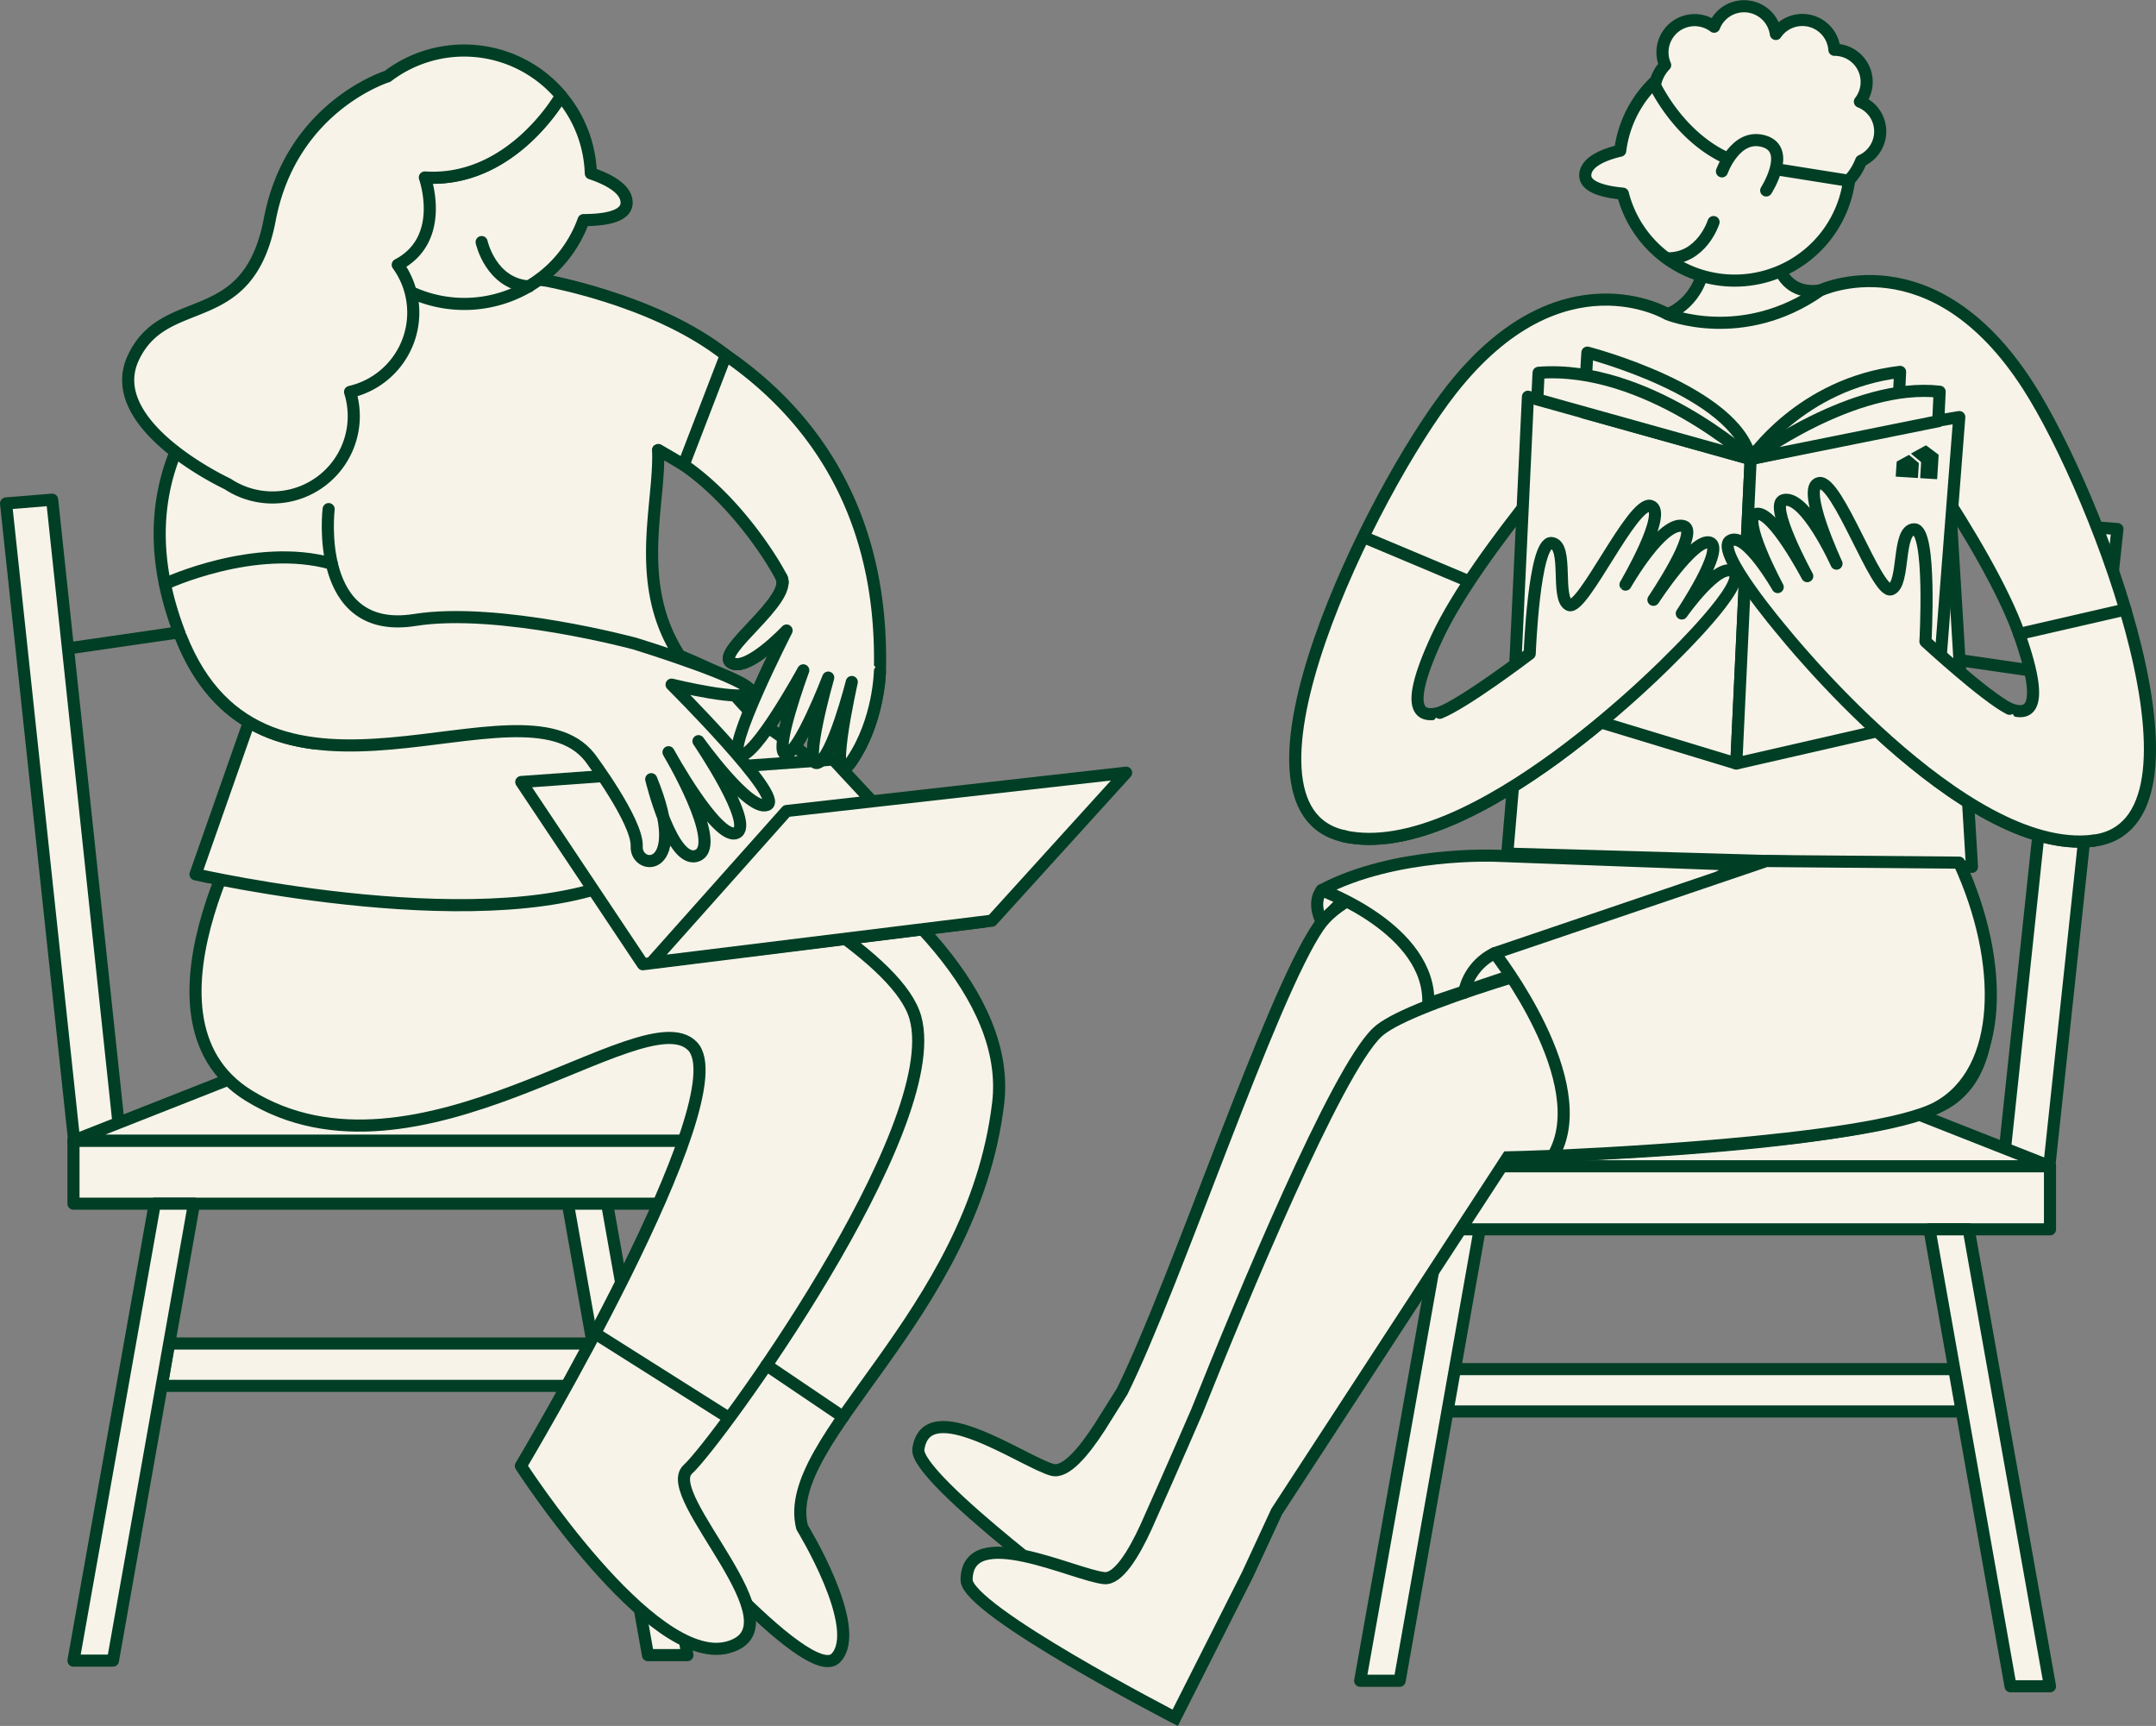 <svg xmlns="http://www.w3.org/2000/svg" width="890.81" height="712.98" viewBox="0 0 890.81 712.98"><rect x="0" y="0" width="890.81" height="712.98" fill="#808080" stroke="none"/><defs><style>.cls-1,.cls-2{fill:#f7f3e8;stroke:#003e25;stroke-width:5px;}.cls-1{stroke-linecap:round;stroke-linejoin:round;}.cls-2{stroke-miterlimit:10;}.cls-3{fill:#003e25;}</style></defs><g id="Layer_2" data-name="Layer 2"><g id="Calque_2" data-name="Calque 2"><polygon class="cls-1" points="322.9 572.5 66.8 572.5 69.74 555 322.9 555 322.9 572.5"/><polygon class="cls-1" points="2.5 207.97 30.64 471.19 49.73 471.19 21.54 206.42 2.5 207.97"/><line class="cls-1" x1="30.56" y1="267.51" x2="102.32" y2="257.1"/><polygon class="cls-1" points="250.43 494.97 284.03 683.73 267.73 683.73 234.23 494.97 250.43 494.97"/><rect class="cls-1" x="30.36" y="471.19" width="289.55" height="26.05"/><polygon class="cls-1" points="30.36 471.19 163.13 418.87 378.11 418.87 319.91 471.19 30.36 471.19"/><path class="cls-1" d="M252.83,584.54,350,420.29,130.83,369l96.32-86.17S423,367.64,412.41,455.8s-90.33,138.62-81,175.13c0,0,25.54,41.53,14,53.91s-76.23-64.69-76.23-64.69Z"/><path class="cls-1" d="M109.13,326.72s-59.2,93-6.51,125.77c69.44,43.15,163-41.05,183.43-20.4s-70.84,173.48-70.84,173.48,53.67,83.16,85.32,75-28.32-62.78-16.32-73.6,106.77-141,94-186.6c-13.07-46.86-207.42-122.69-207.42-122.69"/><path class="cls-1" d="M108.29,282.87,80.78,361.18s125.1,28.69,180.63,0L255.94,283H102.62"/><path class="cls-1" d="M336.93,315.05a1.08,1.08,0,0,0,.84.11c6.09-1.62,14.17-33.43,14.17-33.43s-11.07,49.08.12,32.38,11.5-36.82,11.5-36.82c3.62-144.4-144.92-162.56-144.92-162.56l-53.93-5.07S31.15,152.79,74.72,263c11.87,30,32.15,41,54.82,44m207.17,7.89c-2.86-2.33-5.64-4.5-8.3-6.51,5.88-7.88,13.79-28.46,13.79-28.46S333.19,311.52,336.71,314.88Zm-13-10v0h0l-.06,0c-2.17-1.56-4.24-3-6.19-4.33,7.16-10.25,14.47-23.59,14.47-23.59S325.28,294.9,323.68,304.89Zm-.83-66.37c4.65,9.39-27.33,30.75-20.88,35.15S325,260.46,325,260.46s-9.39,18.35-15.43,33.17a86.44,86.44,0,0,1-5.86-6.4c3.5.14,6.07-.22,6.42-1.49.47-1.69-21.48-11.69-29.31-14.85-19.35-29.8-8-62.34-8.9-85C299.61,199.13,319.39,231.52,322.85,238.52Z"/><polygon class="cls-1" points="215.38 323.04 344.26 313.76 406.53 380.74 265.62 398.33 215.38 323.04"/><polygon class="cls-1" points="269.2 397.64 409.82 380.33 465.3 319.2 325.01 335.02 269.2 397.64"/><path class="cls-1" d="M258.88,84.14c.45-6.37-8.62-10.48-14.77-12.53a52.13,52.13,0,0,0-12.3-32c-.28.5-20.48,36.05-56.29,33.71l-36,2.41A52.38,52.38,0,0,0,241.12,90.92C249,90.91,258.47,89.75,258.88,84.14Z"/><path class="cls-1" d="M363.56,277.29s-.3,20.12-11.5,36.82-.12-32.38-.12-32.38-8.08,31.81-14.17,33.43,4.43-35.25,4.43-35.25-12.18,31.74-17.55,31.5,7.24-34.5,7.24-34.5-20,36.56-26.27,35.12S325,260.46,325,260.46,308.42,278.08,302,273.67s25.53-25.76,20.88-35.15"/><path class="cls-1" d="M74.72,263c34.58,87.46,140.49,13.62,169,49.9,0,0,19.82,26.43,19.35,36.73s22,11.3,6-27.75c0,0,8.7,36.15,19.23,31.46s-12.09-42.6-12.09-42.6,20.09,36.69,28,33.36-15.62-37.93-15.62-37.93,20.88,29.32,28.34,26.34-39.45-49.69-39.45-49.69,31.35,7.68,32.67,2.95S262.4,265.9,262.4,265.9s-56.53-15.28-91-9.79c-42,6.67-35.61-45.8-35.61-45.8"/><path class="cls-1" d="M199,100s3.76,17.27,19.54,18.34"/><path class="cls-1" d="M231.81,39.56a52.26,52.26,0,0,0-71.71-8h0S120.38,43.77,111.46,90.7,68.27,119.75,55.1,147.76,94,199.89,94,199.89l0,0a33.59,33.59,0,0,0,50.64-38,33.61,33.61,0,0,0,19.7-52.51c20.32-10.62,11.2-36.06,11.2-36.06C211.33,75.61,231.53,40.06,231.81,39.56Z"/><path class="cls-1" d="M222.91,115.41s46.83,7.59,77,31.32L282.48,192,272,185.88"/><path class="cls-1" d="M68.17,241.22s37.08-17.37,68.9-8.37"/><line class="cls-1" x1="245.85" y1="550.79" x2="300.53" y2="585.33"/><line class="cls-1" x1="316.71" y1="563.96" x2="348.34" y2="585.33"/><polygon class="cls-1" points="63.96 497.24 30.36 686 46.66 686 80.16 497.24 63.96 497.24"/></g><g id="Calque_1" data-name="Calque 1"><polygon class="cls-1" points="591.03 583.08 810.57 583.08 808.05 565.58 591.03 565.58 591.03 583.08"/><polygon class="cls-1" points="874.87 218.55 846.73 481.77 827.64 481.77 855.84 217.01 874.87 218.55"/><line class="cls-1" x1="846.81" y1="278.09" x2="775.05" y2="267.68"/><polygon class="cls-1" points="595.6 505.55 562 694.32 578.3 694.32 611.79 505.55 595.6 505.55"/><rect class="cls-1" x="557.46" y="481.77" width="289.55" height="26.05" transform="translate(1404.47 989.6) rotate(-180)"/><polygon class="cls-1" points="847.01 481.77 714.24 429.45 550.84 429.45 557.46 481.77 847.01 481.77"/><polygon class="cls-1" points="813.41 507.82 847.01 696.59 830.71 696.59 797.21 507.82 813.41 507.82"/><path class="cls-1" d="M546.15,367.69s-4.34,4.53,0,13.26h0l9.07-9.25-9.07-4"/><path class="cls-1" d="M775.7,48.86A13.23,13.23,0,0,0,768.47,42a13.28,13.28,0,0,0-10.54-21.43,13.13,13.13,0,0,0-1.12-4.47,13.27,13.27,0,0,0-17.56-6.68,13.11,13.11,0,0,0-5.5,4.61,13.27,13.27,0,0,0-25.51-3A13.29,13.29,0,0,0,688,26.9a15.66,15.66,0,0,0-4.24,8.4s.33,31,30.32,30.29l19.57,4.25S758.83,91.48,769,66.42A13.29,13.29,0,0,0,775.7,48.86Z"/><path class="cls-2" d="M780,395.68l-69.57-39.32s-139.54-11.82-165.68,26.43c-19.93,29.17-58.67,146.66-81.12,192-4.51,7.22-8.18,13.07-9.31,14.83-6.54,10.1-14,19-19.47,17.58-11.85-3.18-52-32-55.41-8.6-1.78,12.13,76.26,69.49,76.26,69.49l36.82-52.57,32.65-50.27c-.7-.71-1.42-1.44-2.18-2.18l80.18-126.66Z"/><path class="cls-2" d="M809.53,356.36s-51.66,11.48-107.29,25.76C643.62,397.18,580.59,415.35,569,426.5c-17,16.24-55.86,110.07-74.42,156.42-6.9,16-19.08,43.56-21.12,48-5.19,11.27-11.52,21.52-17.18,21-12.36-1.2-56.66-23.42-56.91.69-.13,12.5,86.2,57,86.2,57l29.85-59.08,12.09-26.1L622.9,478.1s136.5-2.81,177.59-20.66S809.53,356.36,809.53,356.36Z"/><path class="cls-1" d="M689.08,129.77s14-4.81,15.36-22.81l28.86-3.35S734.37,122.52,752,120l-6.63,22.56-56.71-2.68Z"/><polygon class="cls-1" points="637.89 175.01 622.77 352.63 814.78 358.09 802.06 148.15 645.1 145.17 637.89 175.01"/><path class="cls-1" d="M655,72.37c.12-5.81,8.69-8.78,14.44-10.13a47.52,47.52,0,0,1,13.84-28c.21.48,15.56,34.4,48.22,35.28L764,74.69A47.7,47.7,0,0,1,670.52,80C663.42,79.34,654.88,77.49,655,72.37Z"/><path class="cls-1" d="M708,91.73s-4.85,15.34-19.25,15"/><path class="cls-1" d="M661.55,171.25s-51.17,56.34-67.77,92c-31.3,67.32,38.25,6.77,38.25,6.77s1.78-46.36,9-45.72,1.59,22.91,7.24,25.59S674.46,206.79,682,209s-10.3,32.47-10.3,32.47,15.56-27.3,24.24-24.07c6.28,2.33-12.7,30.35-12.7,30.35S700,222,706.51,224.12s-11.59,29.29-11.59,29.29,15.34-21.9,21.41-17.18-25.07,35-25.07,35-83.14,86-136,74.19S566.84,202.77,599.7,161c45.29-57.65,89.38-31.18,89.38-31.18S720,142.42,752,120c0,0,46.38-22.2,86,39.45,28.78,44.73,80.71,181.09,26.93,187.86s-128.47-86.66-128.47-86.66-28.15-33.1-21.66-37.23,19.71,19.12,19.71,19.12-15.5-28.75-8.79-30.25,21,25.73,21,25.73-16.26-29.68-9.79-31.41c9-2.4,21.87,26.25,21.87,26.25s-14.86-31.79-7.19-33.29,23.84,46,29.72,43.9,2.39-24.82,9.61-24.79S795.55,265,795.55,265s63.55,66.82,38.71-3.14c-13.17-37.1-58.81-98-58.81-98"/><polygon class="cls-1" points="631.31 163.89 625.48 287.48 717.4 315.4 723.47 186.75 631.31 163.89"/><polygon class="cls-1" points="717.4 315.4 799.89 296.51 809.53 172.29 723.47 186.75 717.4 315.4"/><path class="cls-1" d="M655.87,145.67s61.65,15.87,67.46,44l-68.92-19.27Z"/><path class="cls-1" d="M723.33,189.62s20.67-31.16,61.74-36L784,176.74Z"/><path class="cls-1" d="M723.33,189.62s42.43-31.87,78.09-27.8L800.84,174Z"/><path class="cls-1" d="M723.33,189.62S680.05,150.55,635.7,154l-.52,11Z"/><path class="cls-1" d="M555.22,345.44c52.9,11.81,136-74.19,136-74.19s31.15-30.31,25.07-35-21.41,17.18-21.41,17.18,18.13-27.17,11.59-29.29-23.31,23.64-23.31,23.64,19-28,12.7-30.35c-8.68-3.23-24.24,24.07-24.24,24.07S689.45,211.24,682,209s-28.07,43.6-33.72,40.92,0-24.94-7.24-25.59-9,45.72-9,45.72-26.61,20.24-37.17,24.41"/><path class="cls-1" d="M864.93,347.29c-53.78,6.78-128.47-86.66-128.47-86.66s-28.15-33.1-21.66-37.23,19.71,19.12,19.71,19.12-15.5-28.75-8.79-30.25,21,25.73,21,25.73-16.26-29.68-9.79-31.41c9-2.4,21.87,26.25,21.87,26.25s-14.86-31.79-7.19-33.29,23.84,46,29.72,43.9,2.39-24.82,9.61-24.79S795.55,265,795.55,265s24.58,22.66,34.71,27.8"/><line class="cls-1" x1="834.26" y1="261.88" x2="878.14" y2="251.79"/><path class="cls-3" d="M792.82,191.56l-.36,5.7a.21.21,0,0,1-.22.19l-8.77-.55a.21.21,0,0,1-.2-.23l.39-5.8a.35.35,0,0,1,.17-.28l4.61-2.54a.42.42,0,0,1,.49,0l3.74,3.1a.44.44,0,0,1,.15.36Z"/><path class="cls-3" d="M801,188.11l-.6,9.64a.21.21,0,0,1-.22.2l-6.6-.41a.21.21,0,0,1-.2-.23l.38-6.2a.43.43,0,0,0-.16-.36l-3.81-3.17a.22.22,0,0,1,0-.35l5.72-3.14a.42.42,0,0,1,.47,0l4.82,3.61a.43.43,0,0,1,.17.38Z"/><path class="cls-1" d="M711.47,70.79s5.64-15.89,17.36-12.43.93,20.32.93,20.32"/><line class="cls-1" x1="605.32" y1="239.47" x2="563.9" y2="222.06"/><path class="cls-1" d="M618.08,353.51s-41.58-1.85-71.93,14.18c0,0,45,16.17,44,46.87h0l74.76-25.24,53.84-32.09-100.7-3.72"/><path class="cls-1" d="M729.78,355.68l-112.2,38.08s41.9,53.43,24.1,83.75c0,0,131.46-5.14,158.81-20.07s28-59.77,9-101.08Z"/><path class="cls-1" d="M617.58,393.76a23,23,0,0,0-12.65,16.32"/></g></g></svg>